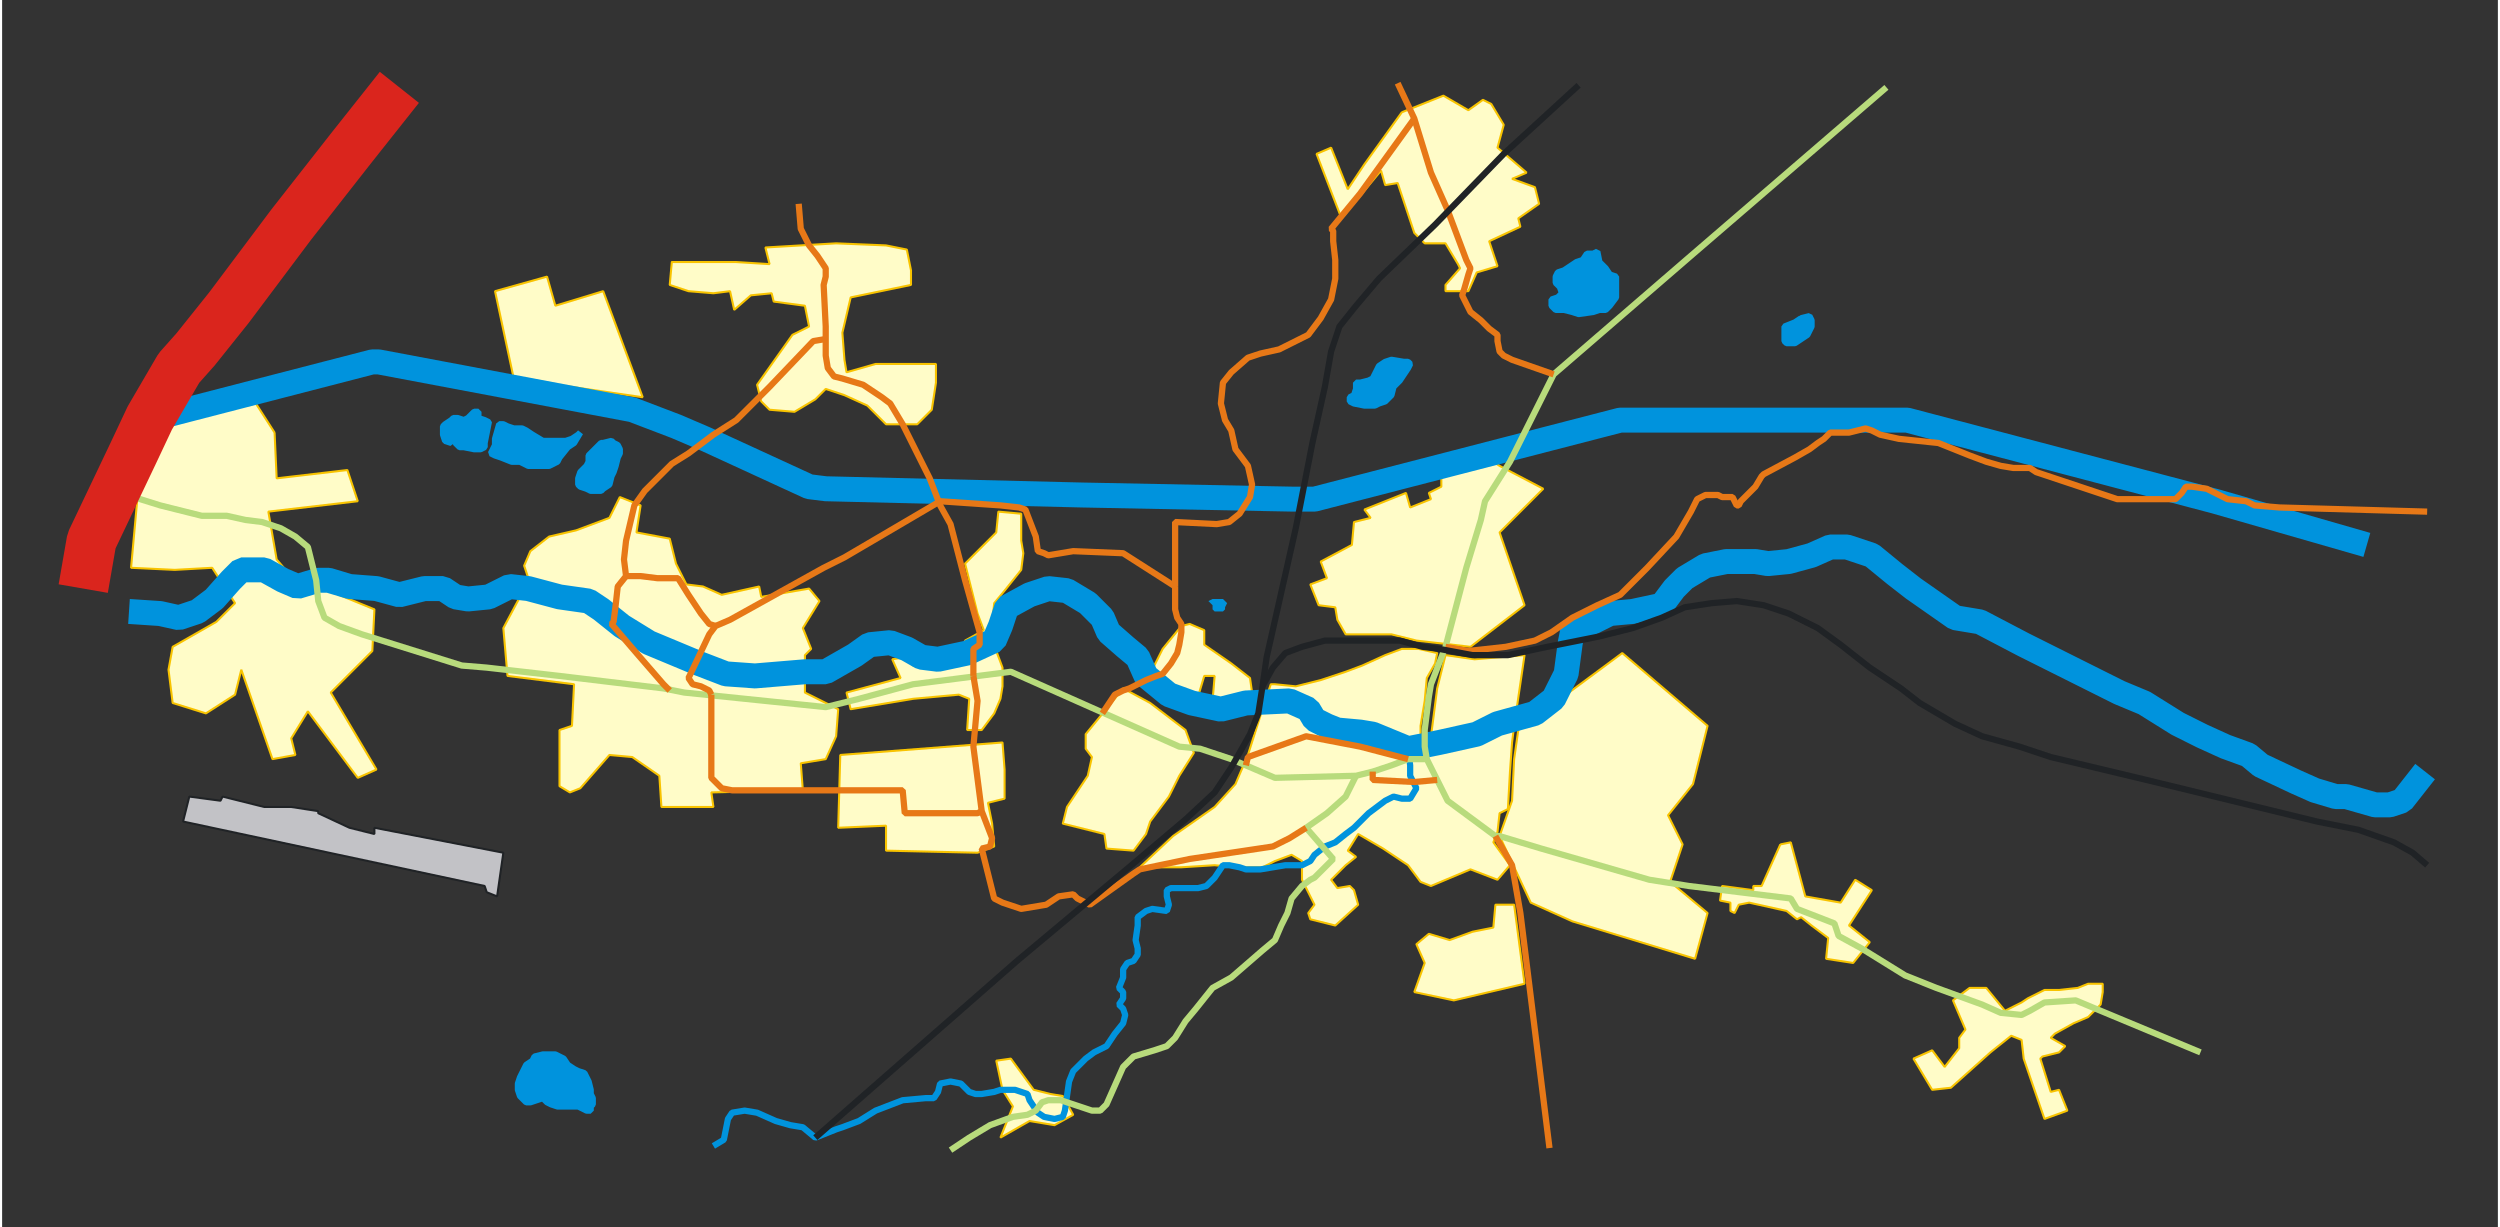 <?xml version="1.0" encoding="iso-8859-1"?>
<!DOCTYPE svg PUBLIC "-//W3C//DTD SVG 1.0//EN" "http://www.w3.org/TR/2001/REC-SVG-20010904/DTD/svg10.dtd">
<!-- Creator: CorelDRAW -->
<svg xmlns="http://www.w3.org/2000/svg" xmlns:odm="http://product.corel.com/CGS/11/cddns/" xml:space="preserve" width="1200px" height="589px" style="shape-rendering:geometricPrecision; text-rendering:geometricPrecision; image-rendering:optimizeQuality; fill-rule:evenodd"
     viewBox="0 0 1200 590">
 <rect x="0" y="0" width="1200" height="590" fill="#333333" stroke="none"/>
 <defs>
  <style type="text/css">
   <![CDATA[
    .str3 {stroke:#0093DD;stroke-width:0;stroke-linejoin:bevel}
    .str0 {stroke:#F8C300;stroke-linejoin:bevel}
    .str6 {stroke:#202326;stroke-linejoin:bevel}
    .str5 {stroke:#E77817;stroke-width:3;stroke-linejoin:bevel}
    .str7 {stroke:#202326;stroke-width:3;stroke-linejoin:bevel}
    .str2 {stroke:#0093DD;stroke-width:3;stroke-linejoin:bevel}
    .str4 {stroke:#B8DB7C;stroke-width:3;stroke-linejoin:bevel}
    .str1 {stroke:#0093DD;stroke-width:12;stroke-linejoin:bevel}
    .str8 {stroke:#DA251D;stroke-width:24;stroke-linejoin:bevel}
    .fil1 {fill:none}
    .fil2 {fill:#0093DD}
    .fil0 {fill:#FFFCC8}
    .fil3 {fill:#C2C2C6}
   ]]>
  </style>
 </defs>
 <g id="Ebene 1">
  <g>
   <path class="fil0 str0" d="M963 486l8 -4 3 -2 8 -4 7 0 9 -1 5 -2 7 0 0 4 -1 6 -6 6 -7 3 -9 5 -2 2 7 4 -3 3 -8 2 -1 1 5 16 4 -1 4 10 -11 4 -10 -29 -1 -9 -5 -2 -10 8 -19 17 -9 1 -9 -15 9 -4 6 8 7 -9 0 -5 3 -4 -6 -14 8 -6 8 0 9 11 0 0z"/>
   <path class="fil0 str0" d="M855 406l-9 20 -4 0 0 2 -15 -2 -1 7 5 1 0 4 2 1 2 -4 5 -1 18 4 5 4 2 -1 5 4 8 6 -1 10 13 2 8 -10 -10 -8 11 -17 -8 -5 -7 11 -17 -3 -7 -26 -5 1 0 0z"/>
   <path class="fil0 str0" d="M820 349l-7 28 -12 15 7 14 -6 18 18 15 -6 22 -59 -18 -20 -9 -15 -32 6 -17 1 -20 2 -14 50 -37 41 35 0 0z"/>
   <path class="fil0 str0" d="M690 314l0 0 -9 -2 -8 0 -8 3 -11 5 -8 3 -12 4 -12 3 -10 -1 -2 0 -2 6 8 0 7 1 6 4 5 4 6 4 8 1 7 0 8 4 8 2 5 3 6 0 0 -9 2 -12 1 -11 4 -7 1 -5z"/>
   <path class="fil0 str0" d="M706 311l-26 -3 -12 -3 -10 0 -12 0 -4 -7 -1 -6 -8 -1 -4 -10 8 -3 -3 -8 15 -8 1 -11 8 -2 -3 -4 20 -8 2 7 10 -4 -1 -3 6 -3 0 -6 25 -6 3 2 21 11 -21 21 12 35 -26 20 0 0z"/>
   <path class="fil0 str0" d="M510 396l2 -8 10 -15 2 -9 -3 -4 0 -7 18 -22 13 7 17 13 4 11 -7 11 -5 10 -9 12 -2 6 -6 8 -13 -1 -1 -7 -20 -5 0 0z"/>
   <path class="fil0 str0" d="M567 301l4 -1 7 3 0 7 13 9 9 7 1 7 0 3 -11 1 -8 0 1 -12 -5 0 -3 10 -6 0 -7 -4 -6 -5 -3 -4 5 -10 9 -11 0 0z"/>
   <path class="fil0 str0" d="M403 363l-1 35 23 -1 0 12 44 1 8 -3 -1 -11 -2 -10 8 -2 0 -14 -1 -13 -78 6 0 0z"/>
   <path class="fil0 str0" d="M673 54l-18 25 -8 12 -8 -20 -7 3 12 31 19 -23 2 7 6 -1 8 24 5 5 10 0 6 10 1 2 -7 8 0 3 11 0 4 -9 10 -3 -4 -12 15 -7 -1 -4 10 -7 -2 -8 -11 -4 7 -3 -14 -12 3 -11 -6 -10 -4 -2 -7 5 -12 -7 -20 8 0 0z"/>
   <path class="fil0 str0" d="M131 208l1 22 34 -4 5 15 -43 5 4 23 6 7 19 8 22 9 -1 20 -13 13 -7 7 22 37 -9 4 -24 -32 -8 13 2 8 -11 2 -15 -43 -3 12 -14 9 -16 -5 -2 -16 2 -11 21 -12 9 -9 -11 -17 -18 1 -21 -1 4 -44 15 -27 41 -8 9 14 0 0z"/>
   <path class="fil0 str0" d="M322 126l31 0 16 1 -2 -8 34 -2 24 1 10 2 2 10 0 7 -29 6 -4 17 1 13 1 6 14 -4 29 0 0 9 -2 13 -7 7 -15 0 -9 -9 -11 -5 -9 -3 -5 5 -10 6 -12 -1 -4 -4 -2 -8 17 -24 8 -4 -2 -10 -15 -2 -1 -4 -10 1 -8 7 -2 -9 -8 1 -12 -1 -9 -3 1 -11 0 0z"/>
   <path class="fil0 str0" d="M262 133l4 14 23 -7 19 51 -62 -9 -9 -42 25 -7 0 0z"/>
   <path class="fil0 str0" d="M606 341l12 -1 7 1 4 8 7 3 8 2 8 0 7 2 17 7 10 -1 4 -31 4 -16 14 2 24 -2 -5 34 -1 8 -1 14 -1 18 -4 2 -1 9 -2 5 8 11 -6 7 -13 -5 -19 8 -5 -2 -6 -8 -12 -8 -12 -7 -5 8 4 3 -5 4 -4 4 -3 3 3 4 6 -1 2 2 2 7 -11 10 -12 -3 -1 -3 3 -4 -6 -12 0 -9 -5 -3 -8 3 -6 3 -13 0 -10 -1 -16 1 -20 0 16 -15 20 -14 10 -11 6 -14 7 -22 0 0z"/>
   <path class="fil0 str0" d="M385 380l0 0 -44 1 1 7 -25 0 -1 -15 -13 -9 -11 -1 -14 16 -5 2 -5 -3 0 -27 6 -2 1 -20 -32 -4 -2 -23 8 -15 5 -6 -3 -9 3 -7 9 -7 13 -3 16 -6 5 -10 10 4 -2 13 16 3 3 12 5 10 8 1 9 4 18 -4 1 5 23 -4 5 6 -8 13 4 10 -3 3 0 18 16 8 -1 13 -5 11 -12 2 1 13 0 0z"/>
   <path class="fil0 str0" d="M408 341l0 0 30 -5 22 -2 5 2 -1 15 7 0 6 -8 3 -7 1 -6 0 -4 0 -5 -3 -8 -2 -13 1 -10 5 -6 8 -10 1 -8 -1 -6 0 -13 -11 -1 -1 10 -4 4 -11 11 6 24 3 8 -9 5 0 5 -5 7 -9 2 -11 -2 -4 -4 -6 1 4 9 -26 7 2 8z"/>
   <path class="fil0 str0" d="M506 541l0 0 9 -5 -5 -9 -6 -1 -8 -2 -11 -15 -7 1 3 14 5 8 -6 15 14 -8 12 2z"/>
   <path class="fil0 str0" d="M732 473l-34 8 -19 -4 5 -14 -4 -9 6 -5 10 3 11 -4 10 -2 1 -11 9 0 5 38 0 0z"/>
  </g>
  <path class="fil1 str1" d="M62 204l116 -30 3 0 122 23 21 8 14 6 50 23 8 1 123 3 102 2 10 0 147 -38 5 0 126 0 7 0 148 39 73 21"/>
  <path class="fil1 str2" d="M342 551l5 -3 1 -5 1 -5 2 -3 6 -1 6 1 9 4 7 2 6 1 6 5 10 -4 3 -1 8 -3 8 -5 13 -5 11 -1 4 0 2 -3 1 -4 5 -1 5 1 4 4 3 1 3 0 6 -1 3 -1 7 0 6 2 1 3 4 6 3 2 5 1 4 -1 1 -3 1 -7 1 -7 2 -5 6 -6 4 -3 6 -3 4 -6 4 -5 1 -4 -1 -3 -2 -2 2 -3 0 -3 -2 -2 2 -5 0 -4 2 -3 3 -1 2 -3 0 -3 -1 -4 1 -7 0 -4 4 -3 3 -1 7 1 1 -3 -1 -4 0 -3 2 -1 4 0 5 0 4 0 4 -1 4 -4 2 -3 2 -3 3 0 5 1 3 1 7 0 6 -1 6 -1 8 0 4 -2 2 -3 5 -4 5 -2 5 -4 4 -3 7 -7 4 -3 4 -3 4 -2 4 1 4 0 3 -5 -3 -6 0 -5 -1 -8"/>
  <path class="fil2 str2" d="M767 121l0 0 1 5 3 3 2 3 3 1 0 5 0 5 -3 4 -2 2 -3 0 -3 1 -7 1 -3 -1 -4 -1 -2 0 -2 0 -2 -2 0 -3 3 -1 2 -2 -1 -3 -2 -2 0 -3 1 -2 3 -1 3 -2 3 -2 3 -1 2 -3 3 0 2 -1z"/>
  <path class="fil2 str2" d="M674 174l0 0 2 0 1 1 -1 2 -2 3 -2 3 -3 3 -1 4 -3 3 -3 1 -2 1 -5 0 -5 -1 -2 -1 0 -2 2 -1 1 -3 0 -3 2 0 4 -1 2 -1 1 -2 2 -4 3 -2 3 -1 6 1z"/>
  <path class="fil2 str2" d="M865 153l4 -1 1 2 0 3 -2 4 -3 2 -3 2 -4 0 -1 -1 0 -2 0 -5 5 -2 3 -2 0 0z"/>
  <path class="fil2 str2" d="M263 507l3 0 4 2 2 3 3 2 2 1 3 1 1 2 1 2 1 4 0 2 1 2 0 3 -1 1 0 2 -2 0 -4 -2 -2 0 -2 0 -3 0 -3 0 -3 -1 -2 -1 -2 -2 -3 1 -3 1 -2 0 -2 -2 -1 -1 -1 -3 0 -3 1 -3 1 -2 1 -2 1 -2 3 -2 1 -2 4 -1 3 0z"/>
  <path class="fil2 str2" d="M289 213l-1 0 -2 2 -1 1 -2 2 -1 1 0 3 -1 2 -3 3 -1 3 0 3 1 1 3 1 2 1 3 0 2 0 1 -1 3 -2 1 -4 1 -2 1 -3 1 -4 1 -2 0 -2 -1 -2 -2 -1 -1 -1 -4 1z"/>
  <path class="fil2 str2" d="M239 204l0 0 2 0 2 1 3 1 4 0 2 1 3 2 5 3 5 0 6 0 3 -1 3 -2 1 -1 -3 5 -3 2 -4 5 -1 2 -4 2 -2 0 -4 0 -4 0 -4 -2 -4 0 -5 -2 -3 -1 -2 -1 2 -4 0 -3 2 -7z"/>
  <path class="fil2 str2" d="M234 203l0 0 -2 10 0 2 -2 1 -3 0 -5 -1 -2 0 -2 -2 0 -2 -1 -2 -1 2 0 1 0 1 -3 -1 -1 -3 0 -2 0 -2 1 -1 3 -2 1 -1 2 0 3 1 2 -1 3 -3 2 0 0 3 0 0 3 1 2 1z"/>
  <path class="fil2 str3" d="M585 288l2 0 1 1 1 1 -1 2 0 1 -1 1 -2 0 -2 0 -1 -1 0 -1 0 -1 0 0 -2 -2 2 -1 3 0z"/>
  <path class="fil1 str1" d="M61 294l15 1 9 2 9 -3 8 -6 8 -9 5 -5 11 0 9 5 7 3 10 -3 5 0 10 3 13 1 11 3 12 -3 9 0 6 4 6 1 10 -1 10 -5 9 1 15 4 14 2 6 4 10 8 13 8 12 5 12 5 13 5 14 1 24 -2 10 0 14 -8 7 -5 10 -1 8 3 7 4 8 1 14 -3 13 -6 3 -7 3 -9 11 -6 9 -3 9 1 10 6 7 7 3 7 8 7 6 5 4 9 11 9 11 4 14 3 12 -3 21 -1 9 4 3 5 6 3 5 2 11 1 6 1 17 7 15 -3 18 -4 10 -5 18 -5 9 -7 6 -12 2 -15 1 -5 18 -9 11 -1 14 -3 6 -8 5 -5 10 -6 10 -2 14 0 6 1 10 -1 11 -3 9 -4 8 0 12 4 11 9 9 7 20 14 12 2 21 11 46 23 12 5 16 10 12 6 11 5 11 4 6 5 17 8 9 4 10 3 5 0 14 4 7 0 6 -2 11 -14"/>
  <g>
   <path class="fil1 str4" d="M1057 506l-60 -25 -15 1 -7 4 -4 2 -10 -1 -9 -4 -22 -8 -15 -6 -21 -13 -11 -6 -2 -6 -18 -7 -3 -5 -49 -6 -19 -3 -52 -15 -20 -6 -2 0 -23 -17 -10 -20 -9 0 -8 3 -9 3 -8 2 -39 1 -21 -9 -15 -5 -10 -1 -81 -36 -47 6 -26 7 -16 4 -68 -7 -10 -2 -50 -6 -35 -4 -12 -1 -48 -15 -11 -4 -7 -4 -3 -8 -1 -10 -2 -8 -2 -8 -6 -5 -7 -4 -9 -3 -8 -1 -9 -2 -12 0 -20 -5 -32 -10"/>
   <path class="fil1 str4" d="M456 553l9 -6 10 -6 11 -4 7 -1 4 -2 3 -4 3 -1 3 0 3 0 15 5 4 0 3 -3 8 -18 5 -5 10 -3 6 -2 4 -4 5 -8 5 -6 8 -10 9 -5 15 -13 6 -5 3 -7 3 -6 2 -7 5 -6 4 -3 2 -1 9 -9 -13 -15 10 -7 9 -8 5 -10"/>
   <path class="fil1 str4" d="M685 365l-1 -6 0 -8 2 -16 1 -6 7 -18 10 -38 7 -23 2 -9 12 -19 21 -42 66 -57 94 -81"/>
  </g>
  <path class="fil1 str5" d="M690 375l-11 1 -20 -1 0 -4"/>
  <path class="fil1 str5" d="M676 365l-23 -6 -26 -5 -28 10 -1 4"/>
  <path class="fil1 str5" d="M627 398l-8 5 -8 4 -40 6 -24 5 -3 2 -21 15 -6 -3 -2 -2 -7 1 -6 4 -12 2 -9 -3 -4 -2 -6 -24 4 -1 1 -4 -5 -13 -4 -31 2 -22 -2 -12"/>
  <path class="fil1 str5" d="M467 325l0 -13 3 -2 0 -6 -7 -25 -7 -27 -5 -9 -5 -13 -13 -26 -6 -10 -4 -3 -9 -6 -10 -3 -4 -1 -3 -4 -1 -6 0 -14 -1 -20 1 -4 0 -4 -2 -3 -2 -3 -4 -5 -4 -8 -1 -12"/>
  <path class="fil1 str5" d="M471 390l-2 1 -35 0 -1 -11 -31 0 -17 0 -34 0 -5 -1 -1 -1 -4 -4 0 -6 0 -17 0 -17"/>
  <path class="fil1 str5" d="M341 334l-1 -2 -4 -2 -4 -1 -2 -3 1 -2 9 -19 3 -4 7 -3 45 -25 10 -5 46 -27 29 2 9 1 3 1 5 13 1 7 3 1 2 1 6 -1 6 -1 24 1 25 16 0 -31 20 1 6 -1 5 -4 5 -8 1 -6 -2 -9 -3 -4 -3 -4 -2 -9 -3 -5 -2 -8 1 -10 4 -5 8 -7 6 -2 9 -2 6 -3 8 -4 6 -8 5 -9 2 -10 0 -9 -1 -9 0 -5 -1 -1 14 -17 26 -36"/>
  <path class="fil1 str5" d="M671 40l8 17 8 26 8 18 9 24 2 4 -1 3 -2 7 -1 3 4 8 5 4 4 4 4 3 0 3 1 5 2 2 4 2 20 7"/>
  <path class="fil1 str5" d="M718 402l8 14 4 23 14 113"/>
  <path class="fil1 str5" d="M694 311l11 2 18 -2 14 -3 8 -4 10 -7 12 -6 11 -5 13 -13 14 -15 7 -12 3 -6 4 -2 2 0 4 0 2 1 4 0 1 0 2 4 1 0 1 -2 7 -7 3 -5 1 -1 15 -8 7 -4 4 -3 3 -2 3 -3 5 0 4 0 4 -1 4 -1 3 1 4 2 9 2 19 2 10 4 5 2 8 3 7 2 6 1 8 0 3 2 39 13 18 0 10 0 3 -3 2 -3 3 0 7 1 10 5 9 1 4 2 12 1 71 2"/>
  <path class="fil1 str5" d="M529 343l6 -9 4 -2 3 -1 8 -4 5 -2 3 -1 4 -5 3 -5 1 -4 1 -6 0 -4 -2 -3 -1 -4 0 -11"/>
  <path class="fil1 str5" d="M396 163l-6 1 -21 22 -16 16 -11 7 -12 9 -8 5 -13 13 -5 7 -4 17 -1 9 1 8 -4 5 -1 9 -1 8 -1 1 12 14 13 15 3 3"/>
  <path class="fil1 str5" d="M300 277l7 0 8 1 7 0 3 0 5 8 6 9 4 5 3 1"/>
  <path class="fil3 str6" d="M87 395l145 31 1 3 5 2 3 -21 -62 -12 0 3 -12 -3 -15 -7 0 -1 -13 -2 -1 0 -12 0 -20 -5 -1 2 -15 -2 -3 12 0 0z"/>
  <path class="fil1 str7" d="M391 547l97 -85 55 -46 26 -22 14 -13 8 -12 9 -16 4 -10 2 -13 2 -14 14 -62 8 -41 6 -27 3 -17 4 -12 8 -10 11 -13 27 -26 33 -34 36 -33"/>
  <path class="fil1 str7" d="M606 330l5 -9 6 -7 8 -3 11 -3 12 0 24 0 11 3 8 1 16 3 17 0 19 -4 25 -5 16 -4 14 -5 11 -5 13 -2 12 -1 13 2 12 4 14 7 11 8 14 11 15 10 9 7 17 10 13 6 18 5 15 5 46 11 82 20 20 4 17 6 9 5 7 6"/>
  <path class="fil1 str8" d="M191 42l-23 29 -29 37 -30 40 -16 20 -8 9 -14 24 -8 17 -20 42 -4 23"/>
 </g>
</svg>
